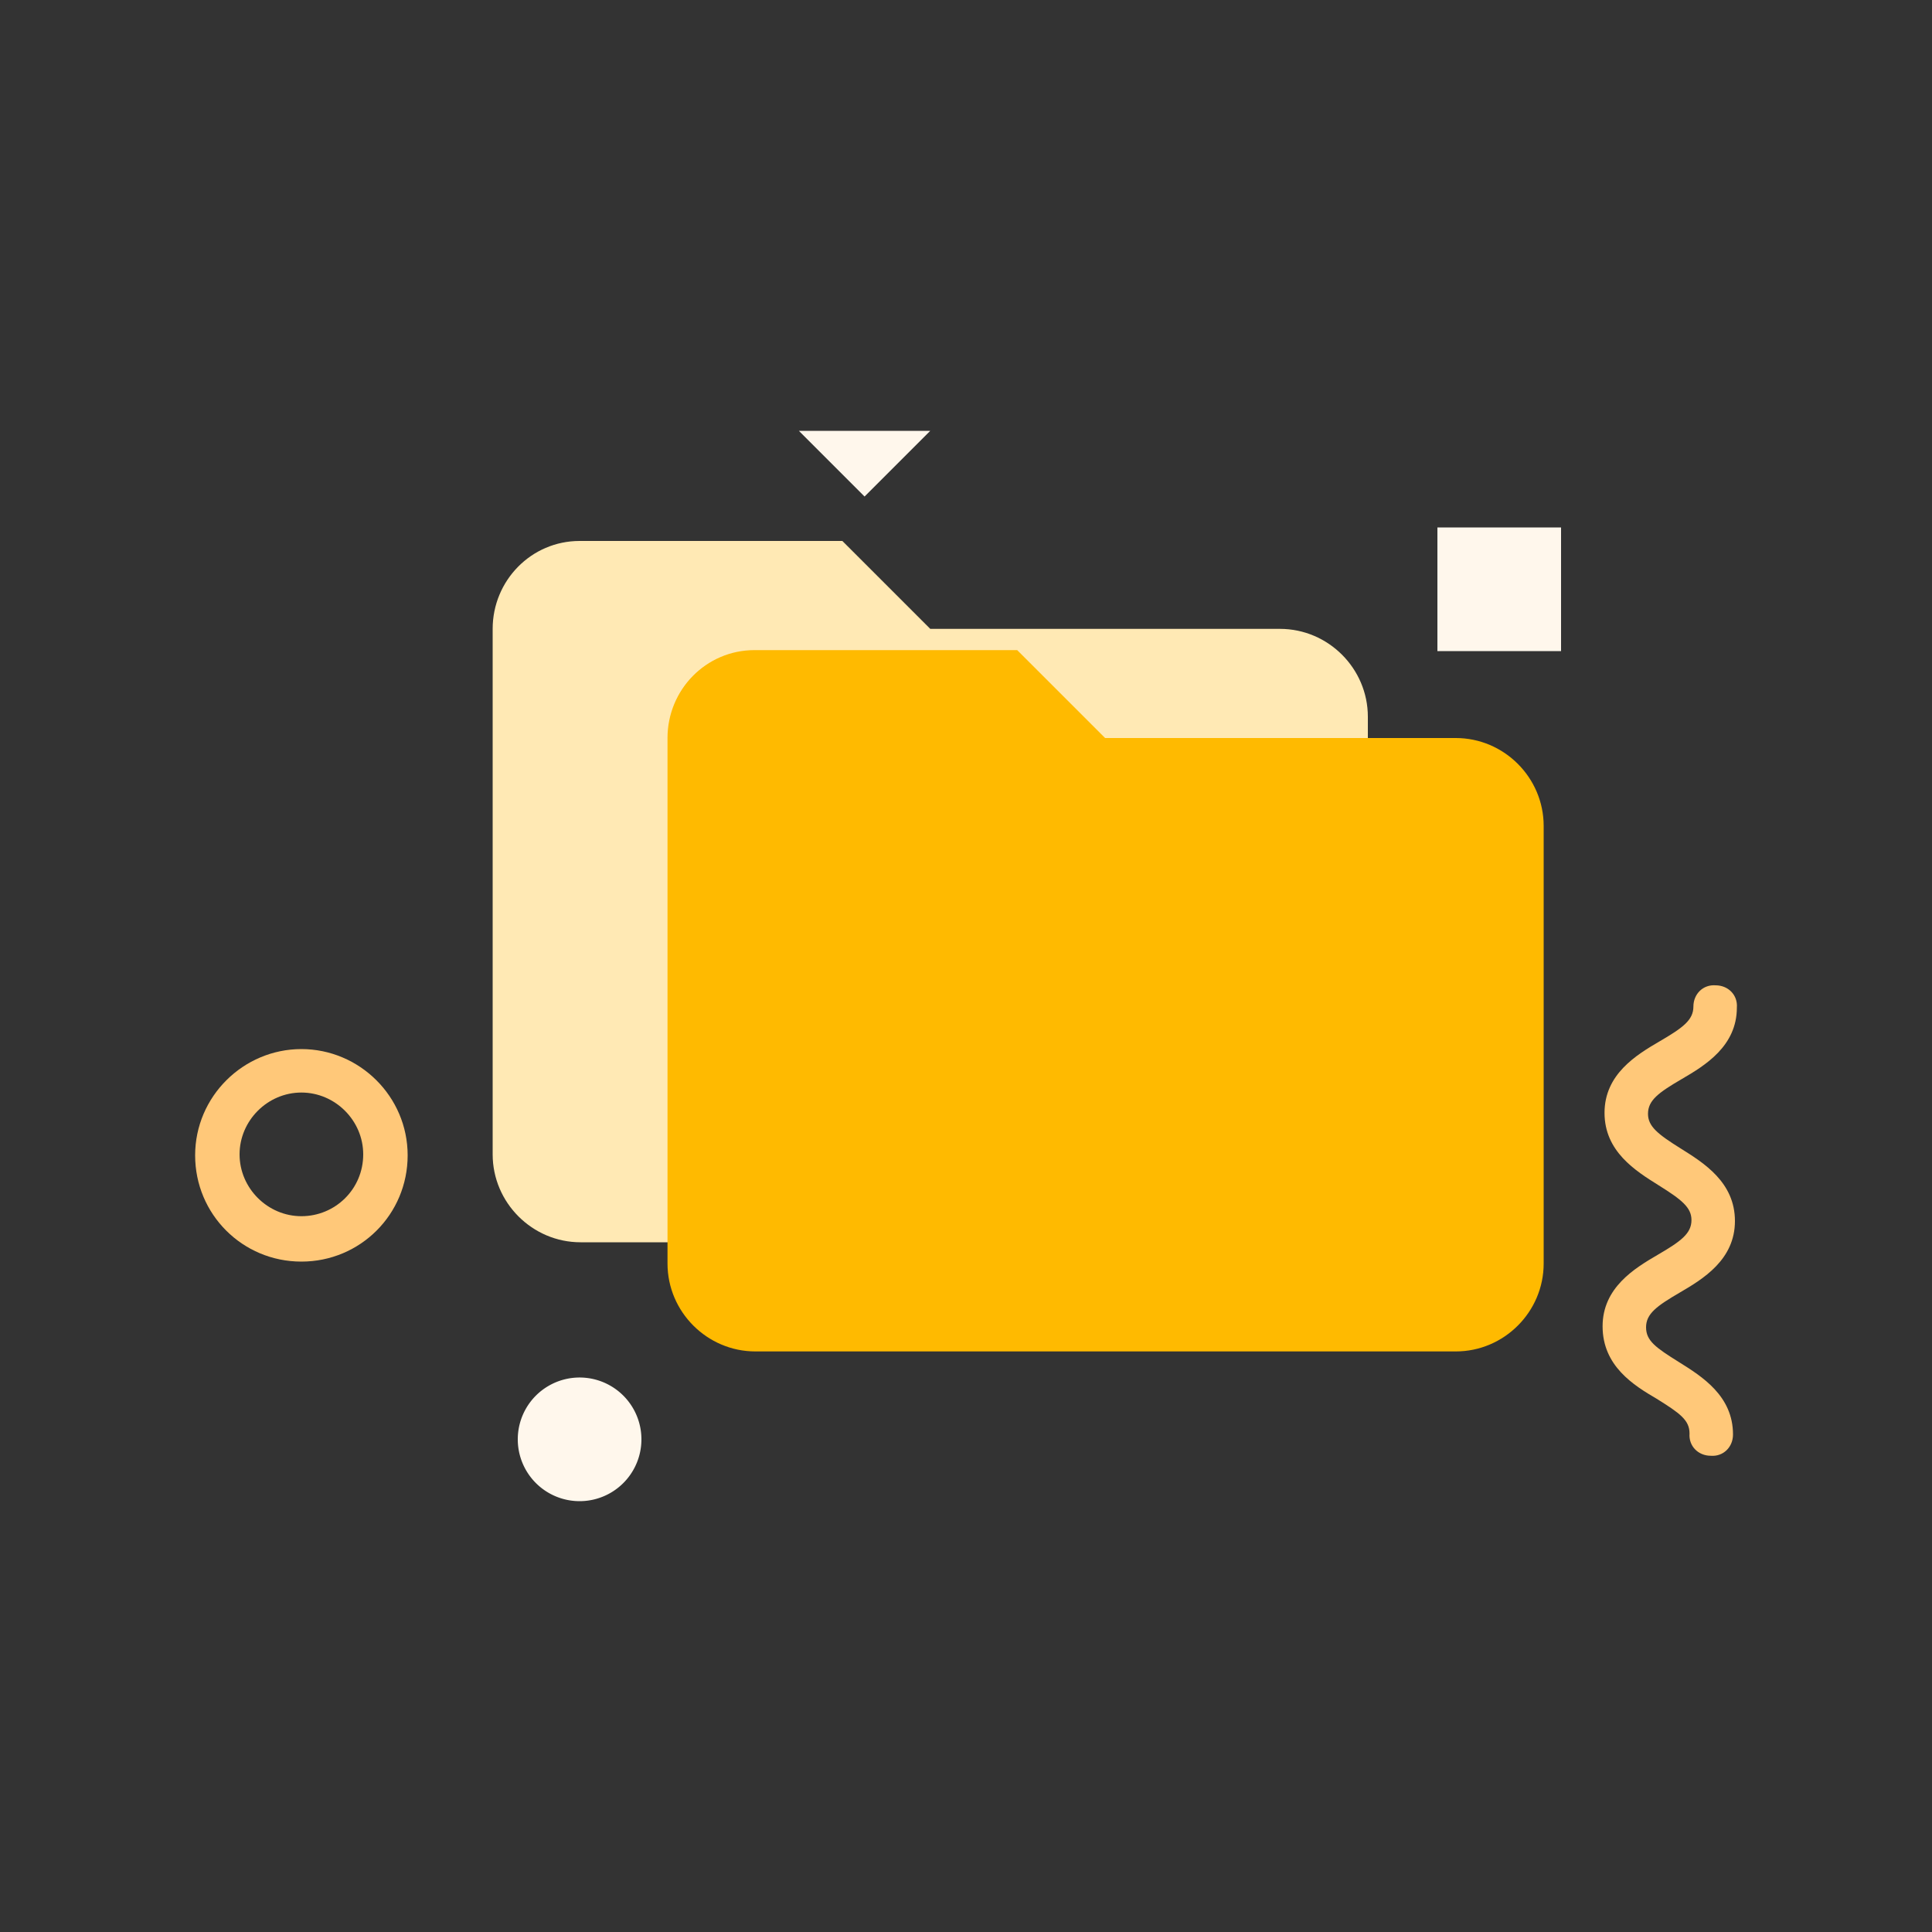<svg height="200" viewBox="0 0 1024 1024" width="200" xmlns="http://www.w3.org/2000/svg"><rect x="0" y="0" width="1024" height="1024" fill="#333333" stroke="none"/><path d="m399.872 345.088h139.264l46.592 46.592h139.264v-11.776c0-25.6-20.992-46.592-46.592-46.592h-185.344l-46.592-46.592h-139.264c-25.6 0-46.08 20.992-46.08 46.592v278.528c0 25.6 20.992 46.592 46.592 46.592h46.592v-266.752c-.512-26.112 19.968-46.592 45.568-46.592z" fill="#ffe9b4"/><path d="m771.584 391.168h-185.856l-46.592-46.592h-139.264c-25.6 0-46.08 20.992-46.08 46.592v278.528c0 25.6 20.992 46.592 46.592 46.592h371.2c25.6 0 46.592-20.992 46.592-46.592v-231.936c0-25.6-20.992-46.592-46.592-46.592z" fill="#ffba00"/><path d="m849.408 702.976c0-20.48 16.896-30.72 29.184-37.888s17.92-11.264 17.92-18.432c0-6.656-5.12-10.752-17.408-18.432s-28.672-17.92-28.672-38.4 16.896-30.72 29.184-37.888 17.92-11.264 17.92-18.432c0-6.656 5.12-11.776 11.776-11.264 6.656 0 11.776 5.12 11.264 11.776 0 20.48-16.896 30.72-29.184 37.888s-17.92 11.264-17.92 18.432c0 6.656 5.12 10.752 17.408 18.432s28.672 17.92 28.672 38.4-16.896 30.72-29.184 37.888-17.92 11.264-17.92 18.432 5.12 10.752 17.408 18.432 28.672 17.92 28.672 38.4c0 6.656-5.12 11.776-11.776 11.264-6.656 0-11.776-5.12-11.264-11.776 0-7.168-5.12-10.752-17.408-18.432-12.288-7.168-28.672-17.408-28.672-38.4z" fill="#ffc879"/><path d="m761.856 279.552h65.536v65.536h-65.536zm-303.616-16.384 34.816-34.816h-69.632z" fill="#fff7ec"/><path d="m274.432 762.88a32.768 32.768 0 1 0 65.536 0 32.768 32.768 0 1 0 -65.536 0z" fill="#fff7ec"/><path d="m159.744 556.032c-30.72 0-56.32 25.088-56.32 56.32s25.088 56.32 56.32 56.32 56.32-25.088 56.32-56.32-25.6-56.32-56.32-56.32zm0 88.576c-17.92 0-32.768-14.848-32.768-32.768s14.848-32.768 32.768-32.768 32.768 14.848 32.768 32.768c0 18.432-14.848 32.768-32.768 32.768z" fill="#ffc879"/></svg>